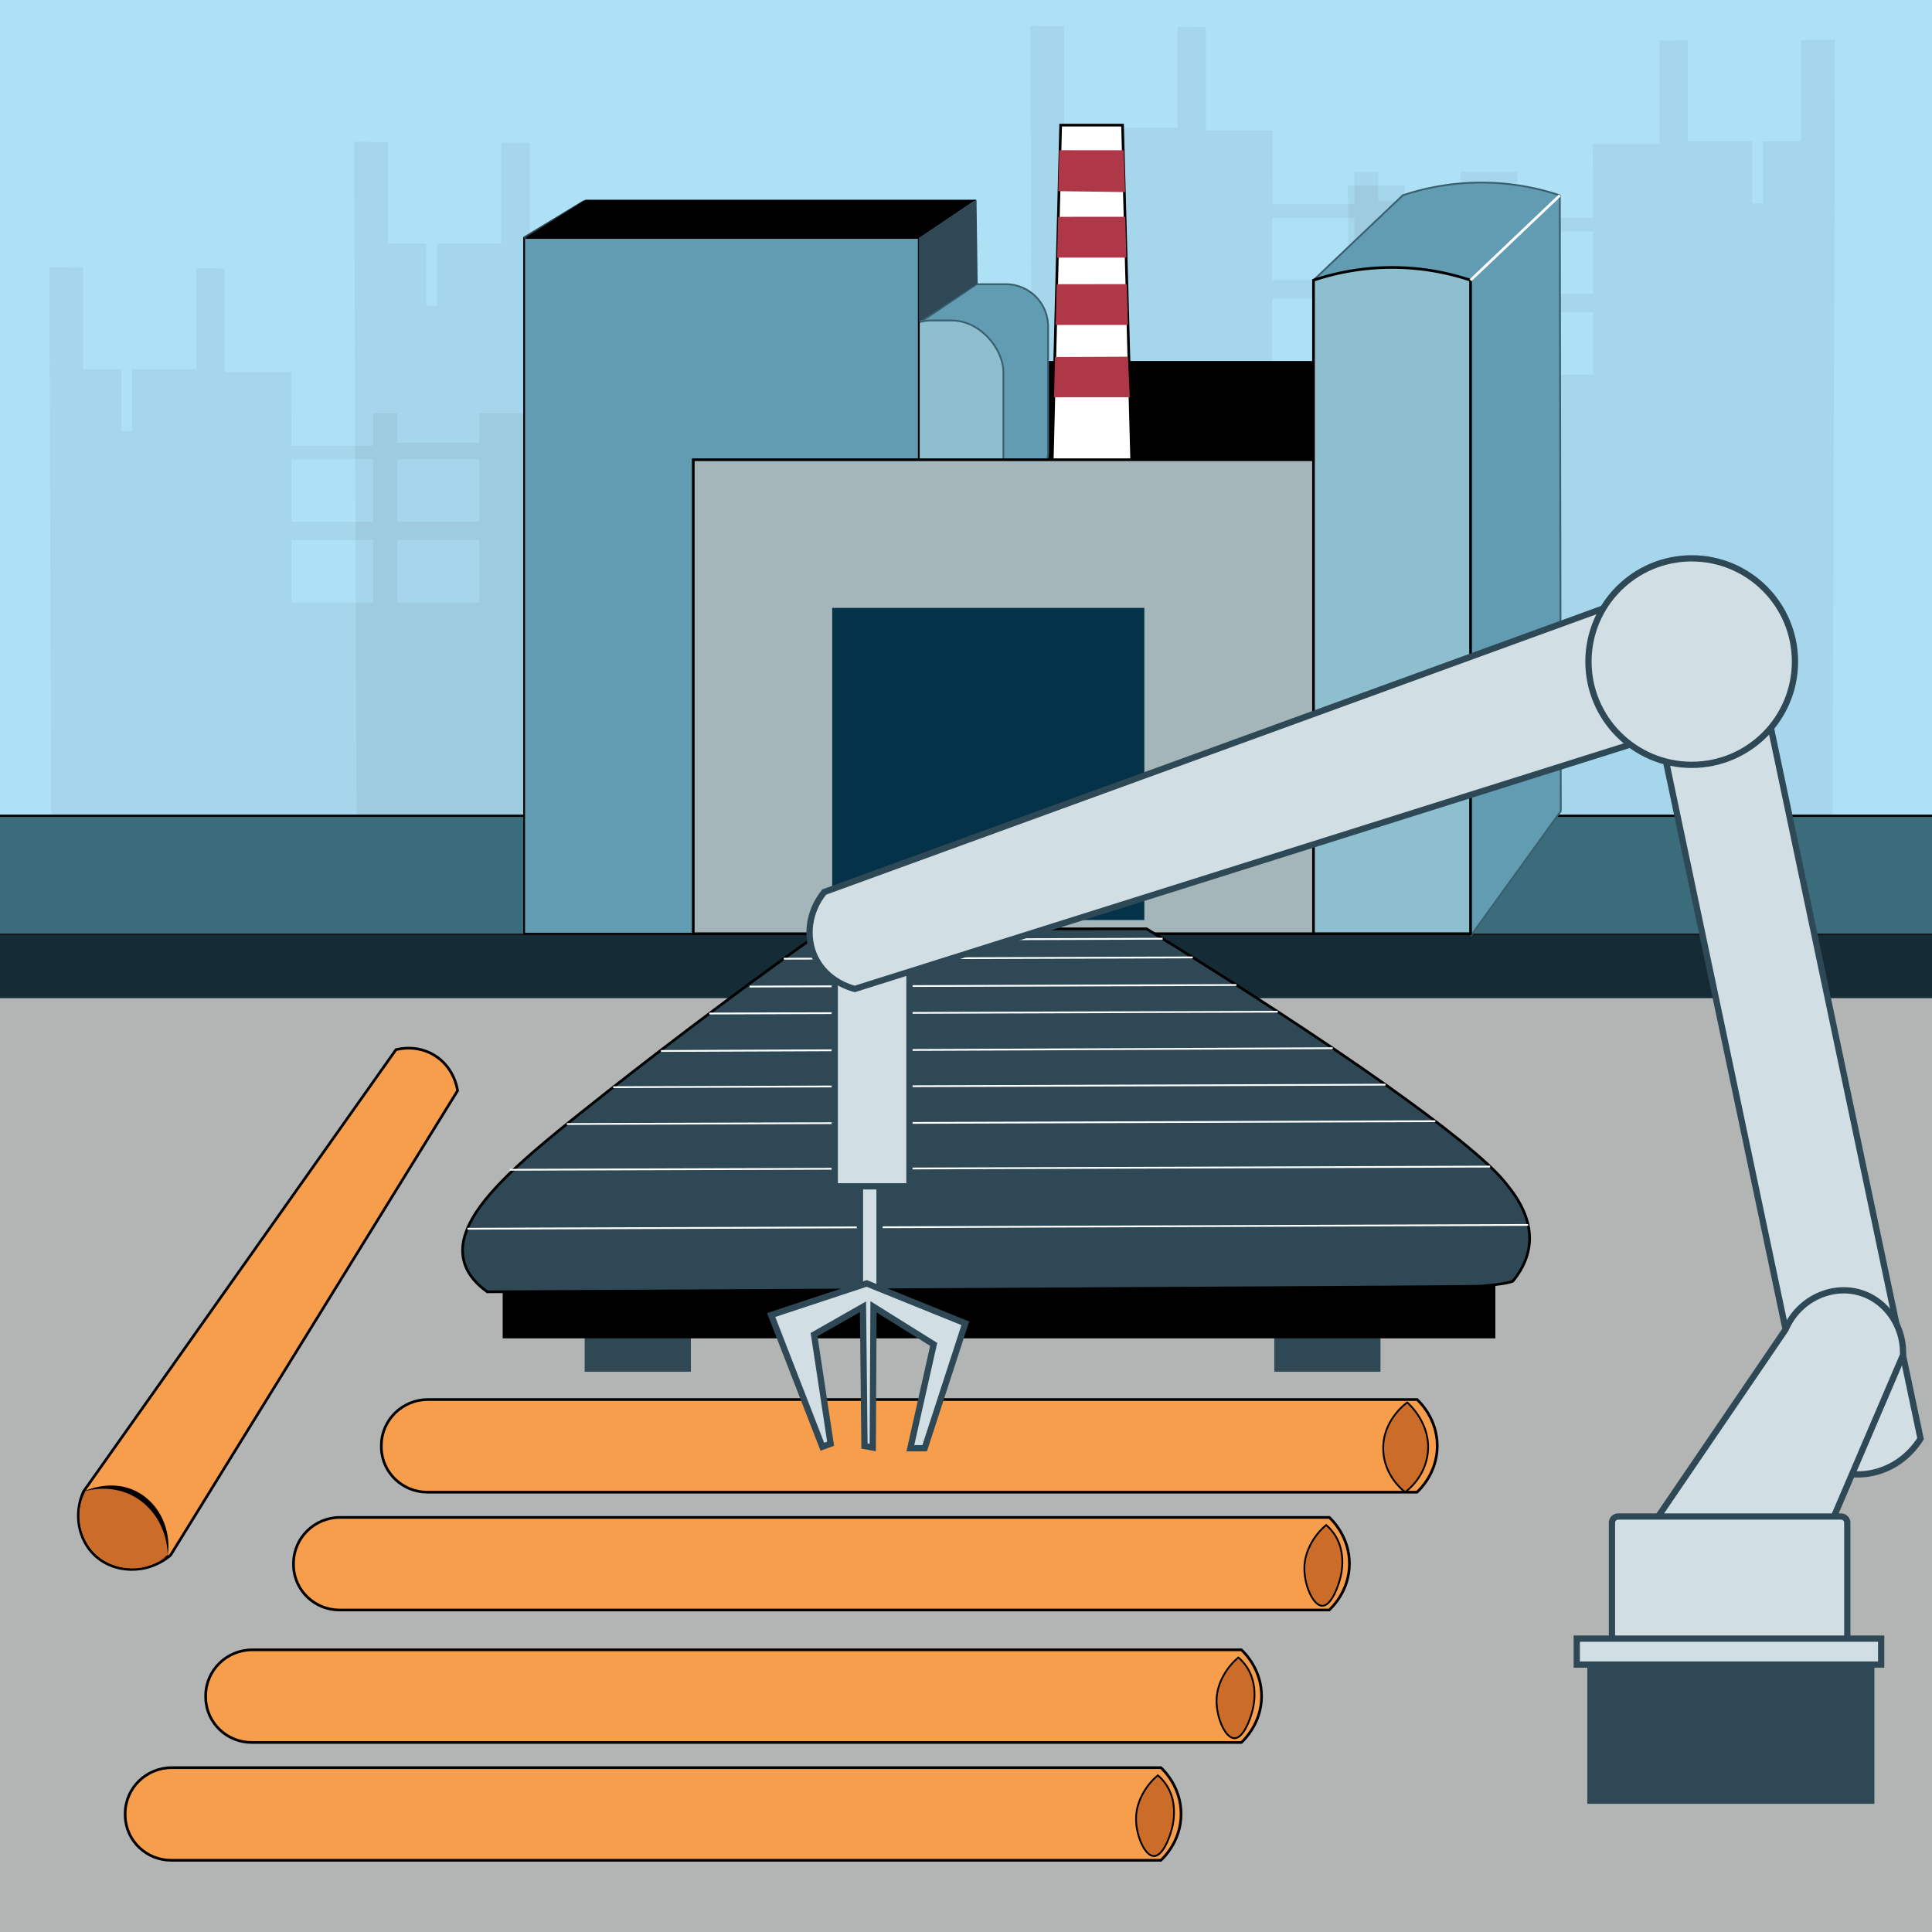 <svg xmlns="http://www.w3.org/2000/svg" viewBox="0 0 2160 2160"><rect x="0" y="0" width="2160" height="2160" fill="#808080" stroke="none"/><defs><style>.cls-1{fill:#aee1f6;}.cls-2{fill:#242f3a;opacity:0.06;}.cls-3{fill:#b3b4b4;}.cls-10,.cls-12,.cls-13,.cls-14,.cls-15,.cls-20,.cls-3,.cls-5,.cls-7{stroke:#000;}.cls-10,.cls-11,.cls-12,.cls-13,.cls-14,.cls-15,.cls-18,.cls-20,.cls-21,.cls-22,.cls-3,.cls-5,.cls-7,.cls-8,.cls-9{stroke-miterlimit:10;}.cls-12,.cls-14,.cls-15,.cls-18,.cls-20,.cls-3,.cls-7,.cls-8{stroke-width:3px;}.cls-20,.cls-4{fill:#2e4856;}.cls-5{fill:#3b6c7c;}.cls-10,.cls-11,.cls-13,.cls-21,.cls-5,.cls-9{stroke-width:2px;}.cls-6{fill:#152b35;}.cls-7{fill:#f79e4c;}.cls-12,.cls-8{fill:#fff;}.cls-22,.cls-8{stroke:#2e4856;}.cls-13,.cls-9{fill:#629cb2;}.cls-11,.cls-9{stroke:#3a6070;}.cls-10,.cls-23{fill:#cb6d28;}.cls-11,.cls-15{fill:#8ebfce;}.cls-14{fill:#a5b6bb;}.cls-16{fill:#ae3848;}.cls-17{fill:#043249;}.cls-18,.cls-21{fill:none;stroke:#fff;}.cls-19{fill:#2f3633;}.cls-22{fill:#d1dfe5;stroke-width:7px;}</style></defs><title>SVGCopy</title><g id="fabrication"><rect class="cls-1" x="-13.99" y="-50.55" width="2187.58" height="962.84"/><path class="cls-2" d="M396.06,158.56l37.74.19V272.22h42.68v69.51h12.13V272.22h71.88V159.39l31.67.16V275.3h74.77l-.06,13.35q-.14,34.58-.29,69.16h91.65V321.52h26.89v32.86h91.65V321.52h63.79q-2.7,511.49-5.41,1023L400,1384.88Q398,771.71,396.06,158.56ZM785.12,533h91.65V463.2H785.12Zm0-90.33h91.65V372.87H785.12ZM666.58,533h91.65V463.2H666.58Zm0-90.33h91.65V372.87H666.58Z"/><path class="cls-2" d="M1152,29.11l37.74.19V142.77h42.68v69.52h12.13V142.77h71.88V29.94l31.67.16V145.86h74.77l-.06,13.36q-.13,34.57-.29,69.15h91.65V192.07H1541v32.87h91.65V192.07h63.79q-2.7,511.5-5.41,1023l-535.16,40.38ZM1541,403.6h91.65V333.76H1541Zm0-90.33h91.65V243.43H1541ZM1422.5,403.6h91.65V333.76H1422.5Zm0-90.33h91.65V243.43H1422.5Z"/><path class="cls-2" d="M55.17,299.13l37.74.19V412.8h42.68v69.51h12.13V412.8H219.6V300l31.67.16q0,57.88,0,115.76H326q0,6.67-.05,13.35-.15,34.57-.29,69.16h91.65V462.1h26.88V495h91.65V462.1h63.8q-2.7,511.49-5.41,1023L59.1,1525.45ZM444.23,673.62h91.65V603.78H444.23Zm0-90.33h91.65V513.45H444.23ZM325.7,673.62h91.65V603.78H325.7Zm0-90.33h91.65V513.45H325.7Z"/><path class="cls-2" d="M2051.54,44.37l-37.73.19V158h-42.68v69.51H1959V158h-71.89V45.2l-31.67.16V161.11h-74.77l.06,13.35q.15,34.59.29,69.16h-91.65V207.33h-26.89V240.2h-91.65V207.33H1507q2.7,511.49,5.41,1023l535.17,40.38Q2049.59,657.53,2051.54,44.37ZM1662.48,418.86h-91.65V349h91.65Zm0-90.34h-91.65V258.68h91.65ZM1781,418.86h-91.65V349H1781Zm0-90.34h-91.65V258.68H1781Z"/><rect class="cls-3" x="-13.99" y="912.29" width="2187.58" height="1269.53"/><rect class="cls-4" x="1424.68" y="1459.6" width="118.72" height="74.03"/><rect class="cls-4" x="653.68" y="1459.6" width="118.72" height="74.03"/><rect x="562.01" y="1422.92" width="1109.84" height="73.38"/><rect class="cls-5" x="-13.99" y="912.29" width="2187.58" height="132.64"/><rect class="cls-6" x="-13.99" y="1044.93" width="2187.58" height="71"/><path class="cls-7" d="M190.61,1738.82c-26.13,21.94-63.54,20.56-85.35-.69-17.82-17.37-22.84-45.69-12-70.47q174.71-247,349.39-494.08c3.65-.95,23.23-5.64,42.65,6,22,13.21,25.83,36.61,26.3,39.79Z"/><rect x="1027.24" y="403.6" width="441.26" height="110.39"/><path d="M93.25,1667.66a62.79,62.79,0,0,0,94.32,71.87c4.23-30.25-10-59.19-34.81-72C124.9,1653.23,96.75,1666,93.25,1667.66Z"/><path class="cls-8" d="M1090.26,223.45q.95,69.14,1.88,138.26"/><path class="cls-9" d="M1124.51,551.75h-42.9a47.28,47.28,0,0,1-47.28-47.28l-2.58-146.16,60-40.56h32.74A47.27,47.27,0,0,1,1171.78,365V504.47A47.27,47.27,0,0,1,1124.51,551.75Z"/><path class="cls-7" d="M1584.25,1668.26H477.71c-27.45,0-50.4-21.55-51.36-49,0-.68,0-1.36,0-2s0-1.18,0-1.77c.36-28.23,23.74-50.76,52-50.76h1106c3.23,3,22.52,21.61,22.52,51.78S1587.48,1665.25,1584.25,1668.26Z"/><path class="cls-7" d="M1486.07,1800H379.53c-27.45,0-50.4-21.55-51.36-49,0-.68,0-1.36,0-2s0-1.18,0-1.77c.36-28.23,23.74-50.76,52-50.76h1106c3.23,3,22.51,21.61,22.51,51.78S1489.3,1797,1486.07,1800Z"/><path class="cls-7" d="M1387.89,1948.08H281.35c-27.45,0-50.41-21.54-51.36-49,0-.67,0-1.36-.05-2s0-1.18,0-1.77c.36-28.23,23.74-50.76,52-50.76h1106c3.23,3,22.51,21.61,22.51,51.78S1391.12,1945.07,1387.89,1948.08Z"/><path class="cls-10" d="M1571,1668.26c-2.91-2.24-23.45-18.58-24.54-46.9-1.26-32.91,24.91-52,26.84-53.38,2,1.71,27.17,24,22.86,57.51C1592.89,1651,1574.72,1665.44,1571,1668.26Z"/><path class="cls-10" d="M1478.3,1795.26c-10.39-.12-20.21-23.3-20-42.17.22-20.79,13-36.17,15.57-39.25a65.79,65.79,0,0,1,8.82-8.78,49.61,49.61,0,0,1,8.32,9c13.93,19.33,9.1,42.58,8.19,47C1496.7,1772.94,1488.57,1795.37,1478.3,1795.26Z"/><path class="cls-10" d="M1380.12,1943.35c-10.4-.12-20.22-23.3-20-42.17.22-20.79,13-36.17,15.57-39.25a65.81,65.81,0,0,1,8.82-8.78,50,50,0,0,1,8.32,9c13.93,19.34,9.09,42.58,8.19,47C1398.52,1921,1390.39,1943.47,1380.12,1943.35Z"/><path class="cls-7" d="M1297.89,2079.81H191.35c-27.45,0-50.41-21.55-51.36-49,0-.68,0-1.36-.05-2s0-1.18,0-1.77c.36-28.23,23.74-50.76,52-50.76h1106c3.23,3,22.51,21.61,22.51,51.78S1301.12,2076.8,1297.89,2079.81Z"/><path class="cls-10" d="M1290.12,2075.08c-10.4-.12-20.22-23.3-20-42.17.22-20.79,13-36.17,15.57-39.25a65.21,65.21,0,0,1,8.82-8.78,50,50,0,0,1,8.32,9c13.93,19.33,9.09,42.58,8.19,47C1308.52,2052.76,1300.39,2075.19,1290.12,2075.08Z"/><path class="cls-9" d="M1745,906.82l-99.69,138.11q-88.42-365.82-176.84-731.65l99.82-94.9a277.35,277.35,0,0,1,175.6,0Z"/><rect class="cls-11" x="984.47" y="358.31" width="137.33" height="234.14" rx="57.78"/><path class="cls-12" d="M1279.39,1031.46H1163.45q11.19-445.77,22.37-891.53H1255Q1267.19,585.7,1279.39,1031.46Z"/><rect class="cls-13" x="585.98" y="266.01" width="441.26" height="777.89"/><rect class="cls-14" x="775.08" y="513.99" width="724.31" height="529.91"/><path class="cls-15" d="M1644.11,1043.9H1468.5V313.28a277.57,277.57,0,0,1,175.61,0Z"/><path class="cls-16" d="M1257.93,214.73l-74.78-1q.57-22.91,1.15-45.81l72,.05Q1257.13,191.36,1257.93,214.73Z"/><path class="cls-16" d="M1259.26,288H1181.9l1.14-45.58,75-.05Q1258.64,265.24,1259.26,288Z"/><path class="cls-16" d="M1261.05,363.31l-80.79,0,1.14-45.59,78.4-.05Q1260.43,340.51,1261.05,363.31Z"/><path class="cls-16" d="M1263.09,444.15l-84.7,0q.57-22.5,1.13-45l81.55-.34Q1262.08,421.46,1263.09,444.15Z"/><rect class="cls-17" x="930.42" y="679.64" width="348.97" height="348.97"/><line class="cls-18" x1="1644.11" y1="313.28" x2="1743.92" y2="218.38"/><path class="cls-19" d="M1027.24,266l63-42.56"/><path class="cls-8" d="M653.51,225,586,266"/><path class="cls-20" d="M1281.88,1038.41l-359.2.2c-111,78.7-201.95,148.64-270.81,203.51-78.73,62.74-145.72,119.42-133.2,167.85,4.14,16,16,27.13,26.1,34.3,84.81-.42,1082.07-5.44,1105.37-6.17,9.92-.31,19.67-1.63,19.67-1.63,11-1.42,17.29-2.2,21.67-4.22,6.12-7.4,16.46-22,18.35-41.63,3.1-32.2-18.4-58.16-28.35-70.17C1644.35,1275.62,1492.67,1167.71,1281.88,1038.41Z"/><path class="cls-21" d="M522.55,1373.75l1185.94-4.26"/><path class="cls-21" d="M569.84,1307.82,1666,1304.27"/><path class="cls-21" d="M633.75,1256.64l971-3.14"/><path class="cls-21" d="M685.56,1215.48l863.46-2.8"/><path class="cls-21" d="M739,1175l751-3.09"/><path class="cls-21" d="M793,1133.13l635.58-2.06"/><path class="cls-21" d="M838.08,1103l544.22-1.76"/><path class="cls-21" d="M876.24,1071.86l457.25-1.48"/><path class="cls-21" d="M905.6,1050.76l394.27-1.27"/><rect class="cls-22" x="961.45" y="1312.88" width="21.88" height="142.19"/><rect class="cls-22" x="933.26" y="1038.59" width="83.51" height="287.75"/><path class="cls-22" d="M2147.2,1608.44c-4,6.4-18,27-45.27,35.94-38.13,12.57-70.36-7.93-74.56-10.71L1829.28,693l119.83-25.23Z"/><path class="cls-22" d="M1912.06,1814l-27-13.71a75.73,75.73,0,0,1-33.25-101.79l144.54-212.2c14.68-34.26,52.5-51.22,85-40.52,28,9.24,47.41,37.55,46.22,69.22l-113.67,265.75A75.73,75.73,0,0,1,1912.06,1814Z"/><path class="cls-22" d="M1809.22,1695.49H2058.3a7,7,0,0,1,7,7v131.17a0,0,0,0,1,0,0H1802.19a0,0,0,0,1,0,0V1702.53A7,7,0,0,1,1809.22,1695.49Z"/><rect class="cls-4" x="1774.63" y="1853.04" width="320.98" height="163.65"/><rect class="cls-22" x="1762.85" y="1832.01" width="340.33" height="29.03"/><circle class="cls-22" cx="1891.36" cy="739.67" r="49.63"/><circle class="cls-22" cx="1891.36" cy="739.67" r="27.46"/><path class="cls-22" d="M1895,642.94,921.51,997.3c-17.62,21.7-21.42,50.82-9.7,74.11,13,25.93,39.55,33.13,43.84,34.23L1955.92,790.42Q1925.44,716.68,1895,642.94Z"/><path class="cls-22" d="M919.38,1617.46l-57.21-147.24L969,1434.88l110.22,44.59q-22.71,69.84-45.43,139.67h-16q13-58,26.08-116.11L976.59,1461l-.84,157.34-9.25-1.68L964.82,1461l-54.69,31.13,18.51,122Z"/><circle class="cls-22" cx="1891.36" cy="739.67" r="115.44"/><path d="M1028.25,265.89H587l67.53-42.55h436.75Z"/><path class="cls-4" d="M1027.24,360.28l64.53-42.53q-1.2-46.58-2.39-93.13L1027.24,266Z"/><path class="cls-23" d="M95.58,1667a59,59,0,0,0,91.94,71.11c-.88-28.3-15.81-53.64-39.41-65.9C124.8,1660.11,101.89,1665.35,95.58,1667Z"/></g></svg>
